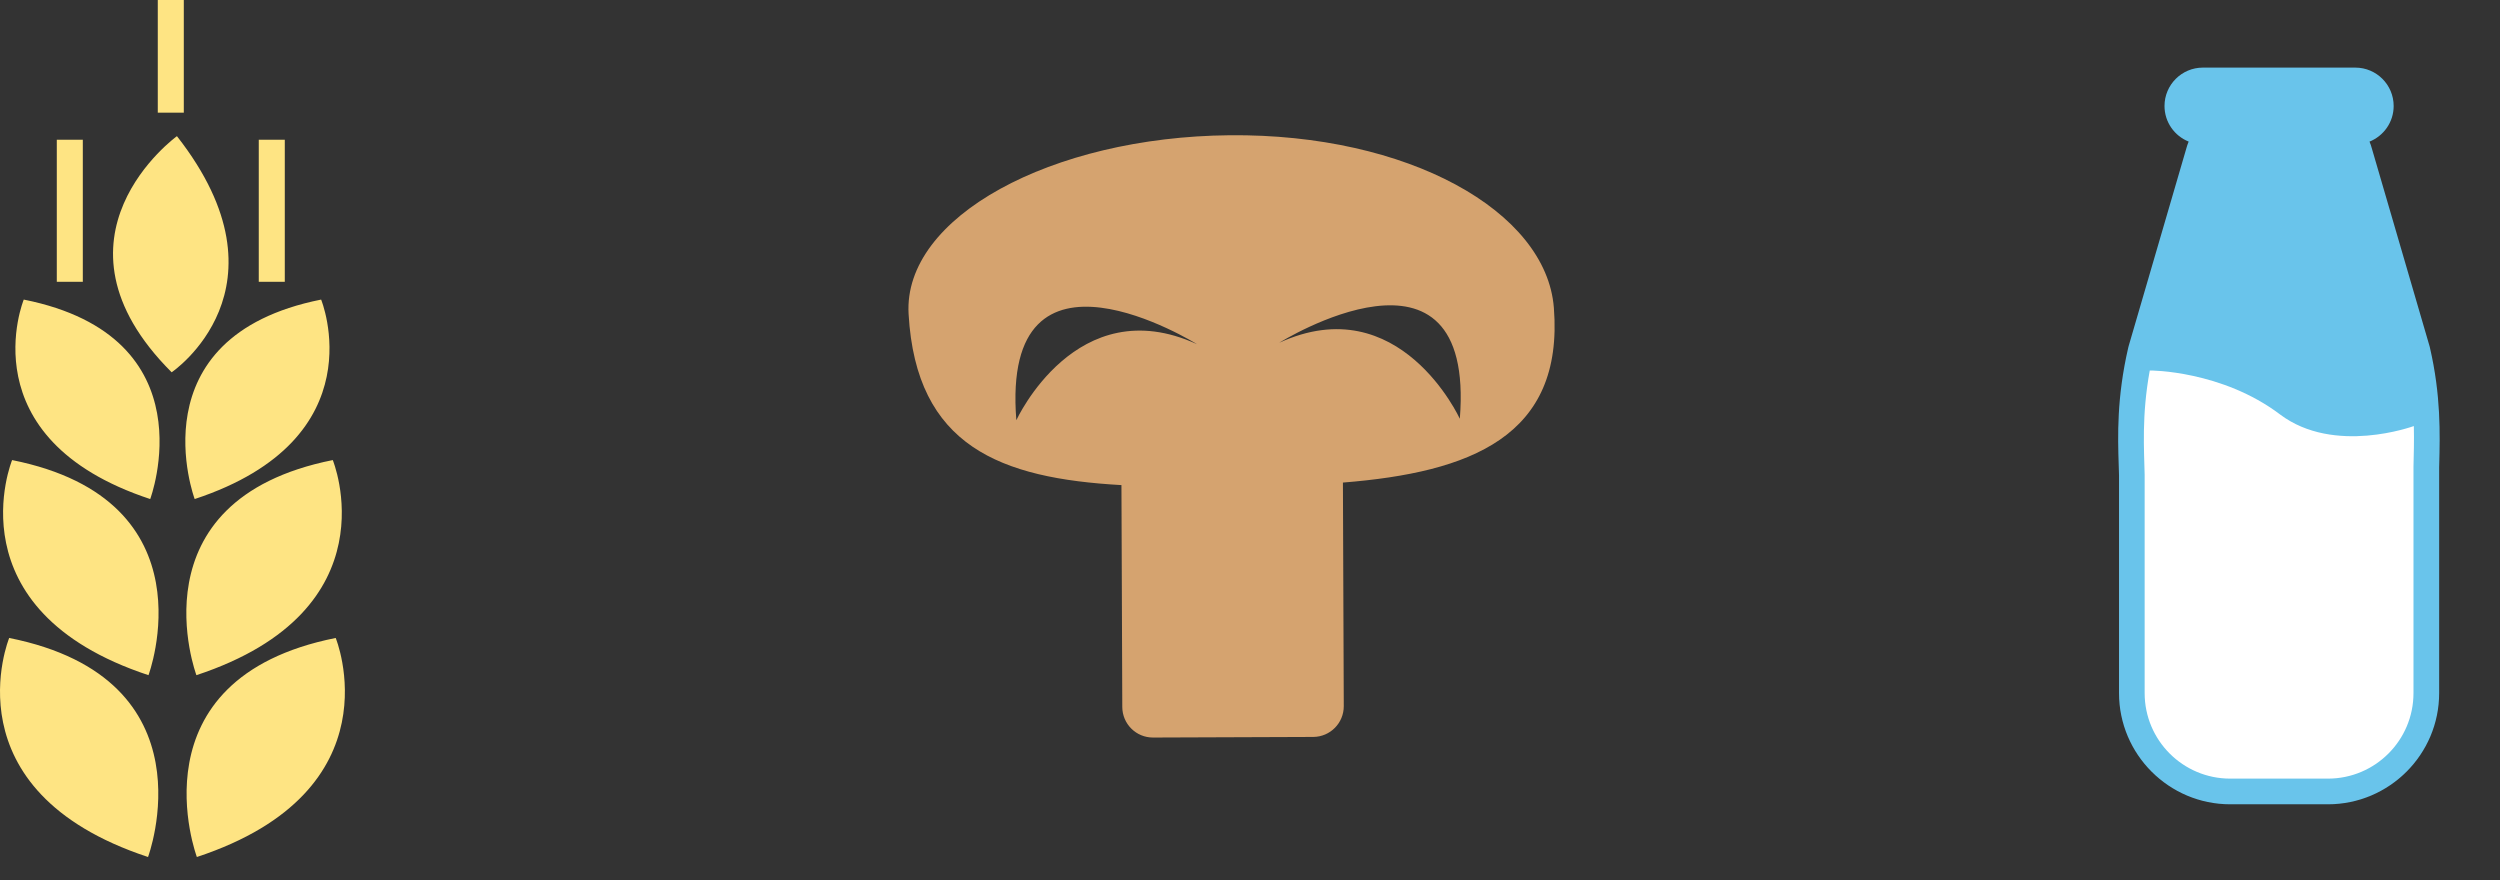 <?xml version="1.0" encoding="UTF-8"?>
<svg width="71px" height="25px" viewBox="0 0 71 25" version="1.1" xmlns="http://www.w3.org/2000/svg" xmlns:xlink="http://www.w3.org/1999/xlink">
    <rect x="0" y="0" width="71" height="25" fill="#333333" stroke="none"/>
    <title>Group 7</title>
    <g id="Restaurant" stroke="none" stroke-width="1" fill="none" fill-rule="evenodd">
        <g id="Restaurant-ar-menu-Copy-2" transform="translate(-535, -823)">
            <g id="Group-8-Copy" transform="translate(505, 567)">
                <g id="Group-10" transform="translate(30, 160)">
                    <g id="Group-7" transform="translate(0, 96)">
                        <path d="M41.459,11.893 C41.459,11.893 39.753,8.163 36.329,9.735 C36.329,9.735 41.909,6.25 41.459,11.893 Z M33.995,9.775 C30.571,8.204 28.864,11.934 28.864,11.934 C28.414,6.289 33.995,9.775 33.995,9.775 Z M34.92,3.841 C29.859,3.889 25.646,6.164 25.804,8.917 C26.018,12.679 28.413,13.583 31.849,13.777 L31.873,20.077 C31.874,20.559 32.266,20.949 32.748,20.946 L37.294,20.929 C37.777,20.927 38.165,20.535 38.163,20.053 L38.139,13.705 C41.749,13.416 44.416,12.405 44.13,8.743 C43.917,5.994 39.98,3.793 34.92,3.841 L34.92,3.841 Z" id="Fill-102" fill="#D5A36F"></path>
                        <path d="M5.591,24.339 C11.311,22.45 9.534,18.118 9.534,18.118 C3.702,19.284 5.591,24.339 5.591,24.339 Z M0.261,18.118 C0.261,18.118 -1.516,22.45 4.204,24.339 C4.204,24.339 6.093,19.284 0.261,18.118 Z M0.344,13.066 C0.344,13.066 -1.402,17.32 4.217,19.175 C4.217,19.175 6.071,14.211 0.344,13.066 Z M0.675,8.508 C0.675,8.508 -0.944,12.453 4.266,14.173 C4.266,14.173 5.986,9.57 0.675,8.508 Z M1.613,8.003 L2.352,8.003 L2.352,3.968 L1.613,3.968 L1.613,8.003 Z M4.481,3.199 L5.22,3.199 L5.22,0 L4.481,0 L4.481,3.199 Z M5.025,3.867 C5.025,3.867 1.043,6.746 4.875,10.573 C4.875,10.573 8.409,8.186 5.025,3.867 Z M7.349,8.003 L8.088,8.003 L8.088,3.968 L7.349,3.968 L7.349,8.003 Z M9.12,8.508 C3.809,9.57 5.529,14.173 5.529,14.173 C10.739,12.453 9.12,8.508 9.12,8.508 Z M9.451,13.066 C3.724,14.211 5.578,19.175 5.578,19.175 C11.197,17.32 9.451,13.066 9.451,13.066 L9.451,13.066 Z" id="Fill-139" fill="#FEE483"></path>
                        <g id="Group" transform="translate(60.156, 1.92)">
                            <path d="M8.853,7.949 L8.848,7.93 L8.843,7.91 L7.204,2.294 C7.187,2.228 7.164,2.164 7.138,2.102 C7.54,1.941 7.824,1.549 7.824,1.09 C7.824,0.488 7.336,0 6.734,0 L2.406,0 C1.805,0 1.316,0.488 1.316,1.09 C1.316,1.549 1.6,1.94 2.002,2.101 C1.976,2.164 1.953,2.228 1.936,2.294 L0.297,7.91 L0.292,7.93 L0.287,7.949 C-0.045,9.382 -0.01,10.477 0.015,11.276 C0.019,11.381 0.022,11.482 0.024,11.577 L0.024,17.764 C0.024,19.505 1.441,20.922 3.182,20.922 L5.957,20.922 C7.699,20.922 9.116,19.505 9.116,17.764 L9.116,11.349 L9.118,11.277 C9.14,10.4 9.168,9.308 8.853,7.949" id="Fill-92" fill="#69C4EB"></path>
                            <path d="M8.397,10.18 C8.386,10.183 6.137,11.011 4.597,9.85 C2.946,8.603 0.916,8.598 0.897,8.603 C0.663,9.888 0.738,10.861 0.752,11.565 L0.752,17.764 C0.752,19.105 1.84,20.193 3.182,20.193 L5.957,20.193 C7.299,20.193 8.387,19.105 8.387,17.764 L8.387,11.341 C8.395,10.989 8.407,10.604 8.397,10.18" id="Fill-93" fill="#FFFFFF"></path>
                        </g>
                    </g>
                </g>
            </g>
        </g>
    </g>
</svg>